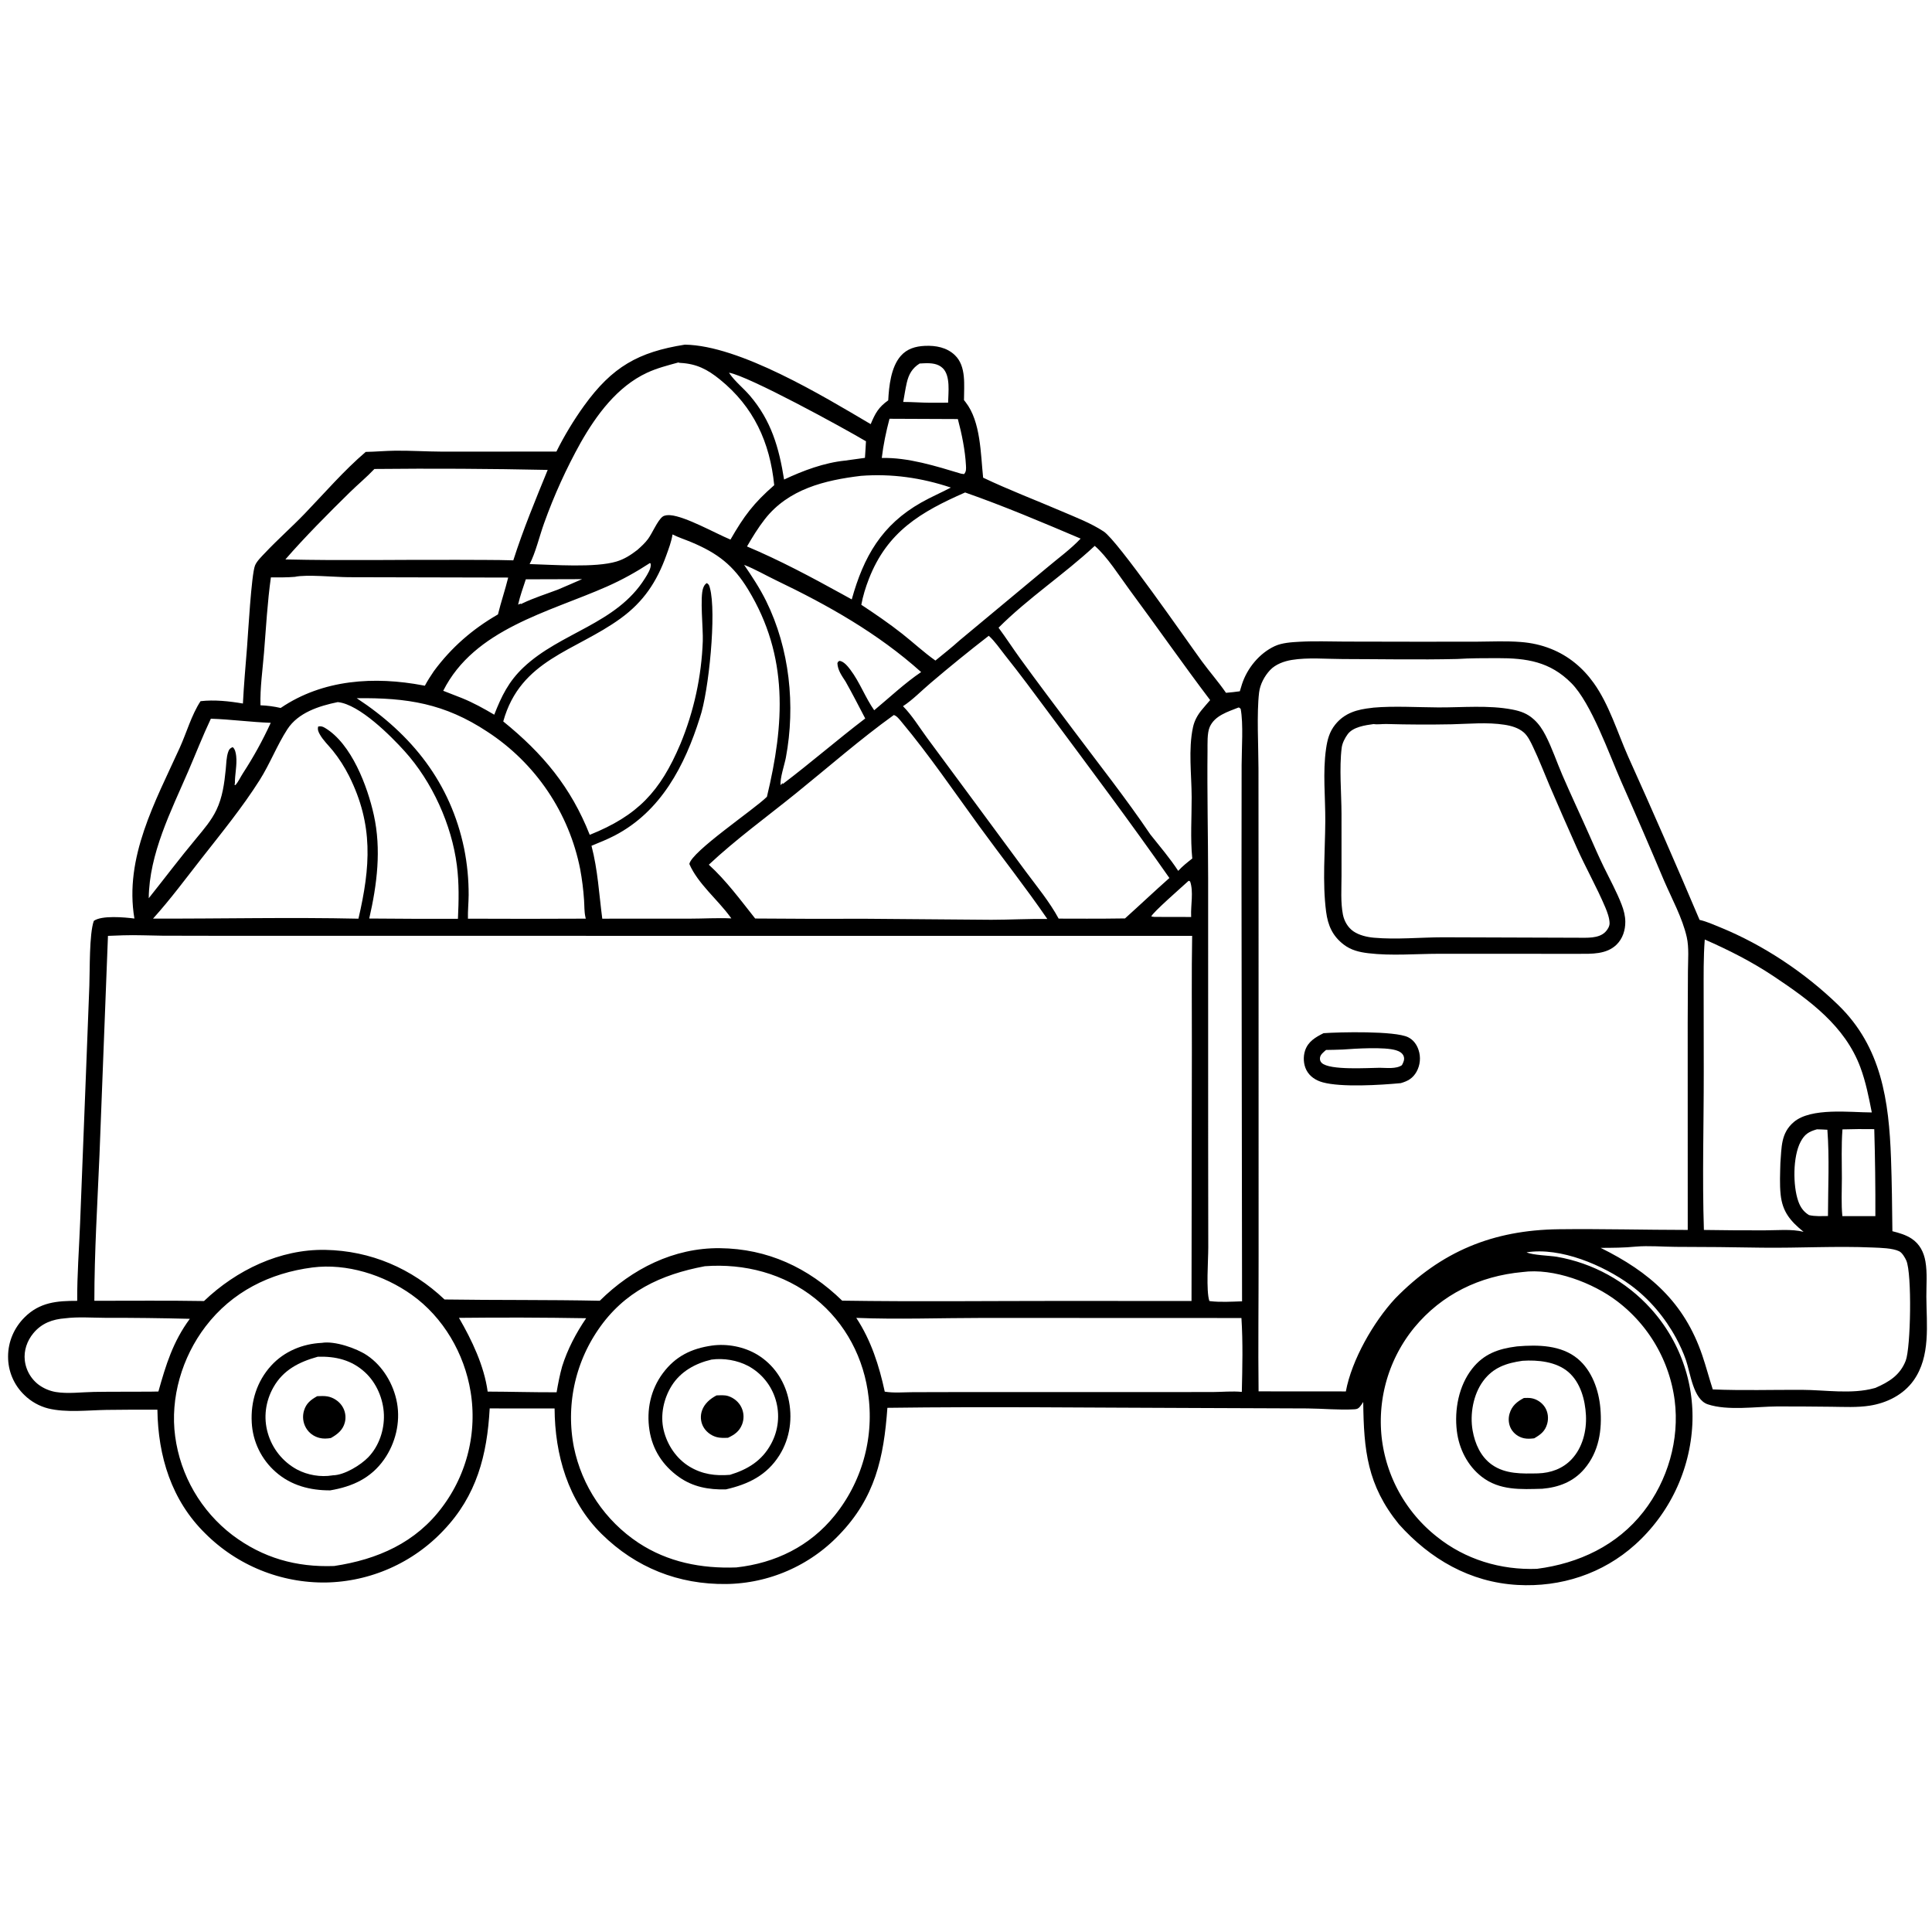 <?xml version="1.0" encoding="utf-8" ?>
<svg xmlns="http://www.w3.org/2000/svg" xmlns:xlink="http://www.w3.org/1999/xlink" width="1024" height="1024">
	<path d="M362.978 182.672C392.036 183.074 436.09 209.812 461.487 224.804C463.889 219.053 465.625 215.839 470.777 212.192C471.182 204.621 472.209 194.651 477.379 188.69C480.722 184.835 485.267 183.536 490.213 183.315C495.964 183.059 501.785 184.107 506.093 188.23C512.288 194.159 510.914 204.279 510.932 212.069C511.044 212.206 511.158 212.342 511.267 212.481L511.808 213.18C519.878 223.53 519.744 240.624 521.08 253.178C534.679 259.659 549.053 265.116 562.928 271.077C570.381 274.279 578.171 277.236 584.982 281.704C592.436 286.594 628.604 338.978 636.984 350.448C641.131 356.125 645.826 361.416 649.799 367.207C652.257 367.036 654.689 366.711 657.131 366.392Q657.666 364.464 658.297 362.565C661.075 354.124 667.486 346.27 675.617 342.475C679.454 340.683 684.526 340.381 688.7 340.149C696.685 339.707 704.801 340.02 712.797 340.054L752.411 340.128L783.14 340.095C790.752 340.034 798.463 339.679 806.054 340.272C811.628 340.708 816.832 341.827 822.035 343.902C831.343 347.614 838.879 353.869 844.696 361.992C852.809 373.32 857.221 388.015 862.829 400.726Q882.318 443.923 900.81 487.557C904.569 488.415 908.288 490.1 911.857 491.559C934.673 500.885 956.717 515.586 974.382 532.754C997.258 554.986 1001.17 583.5 1002.27 613.874C1002.74 626.781 1002.86 639.658 1003.01 652.57C1006.54 653.45 1010.2 654.504 1013.25 656.54C1017.5 659.376 1019.65 663.644 1020.52 668.587C1021.57 674.64 1020.98 681.125 1021.01 687.26C1021.09 702.077 1023.36 718.847 1014.24 731.673C1008.86 739.235 1000.11 743.594 991.089 745.018C984.322 746.086 977.411 745.672 970.587 745.607Q956.232 745.432 941.875 745.445C930.812 745.51 915.674 747.835 905.151 744.319C897.414 741.733 895.945 727.685 893.587 720.876C892.202 716.876 890.383 712.921 888.369 709.201C882.469 698.301 874.1 688.331 864.067 681.015C849.802 670.613 827.168 660.908 809.098 663.764C812.417 665.284 821.21 665.473 825.097 666.107Q826.882 666.416 828.653 666.799Q830.424 667.181 832.178 667.637Q833.931 668.093 835.664 668.622Q837.397 669.15 839.106 669.75Q840.816 670.35 842.499 671.021Q844.182 671.692 845.836 672.432Q847.49 673.172 849.112 673.979Q850.733 674.788 852.32 675.662Q853.906 676.537 855.455 677.477Q857.004 678.417 858.513 679.42Q860.021 680.424 861.487 681.489Q862.953 682.554 864.372 683.679Q865.793 684.805 867.165 685.988Q868.537 687.171 869.858 688.411Q871.18 689.65 872.449 690.943Q873.718 692.236 874.932 693.581Q875.634 694.355 876.316 695.146Q876.999 695.937 877.662 696.744Q878.325 697.551 878.969 698.375Q879.612 699.198 880.234 700.037Q880.857 700.875 881.459 701.729Q882.061 702.583 882.642 703.451Q883.224 704.32 883.783 705.202Q884.343 706.084 884.881 706.98Q885.418 707.875 885.934 708.784Q886.45 709.692 886.943 710.613Q887.437 711.534 887.908 712.467Q888.378 713.399 888.826 714.343Q889.274 715.287 889.699 716.242Q890.123 717.196 890.524 718.161Q890.926 719.126 891.303 720.1Q891.68 721.074 892.034 722.057Q892.387 723.04 892.716 724.032Q893.046 725.023 893.351 726.023Q893.656 727.022 893.936 728.028Q894.216 729.035 894.472 730.048Q894.728 731.06 894.959 732.079Q895.189 733.098 895.395 734.123Q895.601 735.147 895.782 736.176Q895.963 737.205 896.118 738.238Q896.274 739.271 896.404 740.308Q896.534 741.344 896.639 742.384Q896.744 743.423 896.823 744.465Q896.902 745.506 896.956 746.55Q897.01 747.593 897.038 748.638Q897.067 749.682 897.069 750.727Q897.072 751.771 897.049 752.816Q897.026 753.86 896.978 754.904Q896.922 756.035 896.837 757.164Q896.753 758.294 896.641 759.421Q896.529 760.548 896.389 761.672Q896.249 762.796 896.081 763.916Q895.914 765.036 895.719 766.151Q895.524 767.267 895.302 768.378Q895.079 769.488 894.829 770.593Q894.58 771.697 894.303 772.796Q894.026 773.894 893.723 774.985Q893.419 776.076 893.088 777.159Q892.758 778.242 892.401 779.317Q892.044 780.392 891.66 781.458Q891.277 782.523 890.867 783.579Q890.458 784.635 890.023 785.681Q889.587 786.726 889.126 787.761Q888.665 788.795 888.179 789.818Q887.693 790.841 887.181 791.851Q886.67 792.862 886.134 793.859Q885.598 794.857 885.037 795.841Q884.477 796.825 883.892 797.796Q883.308 798.766 882.7 799.721Q882.092 800.676 881.46 801.617Q880.829 802.557 880.174 803.481Q879.52 804.405 878.843 805.313Q878.166 806.221 877.466 807.112Q876.767 808.003 876.046 808.877Q875.326 809.75 874.583 810.605Q873.841 811.461 873.078 812.298Q872.315 813.135 871.532 813.953Q870.749 814.771 869.945 815.569Q869.142 816.367 868.319 817.146Q867.497 817.924 866.655 818.682C849.478 834.137 827.258 841.338 804.32 840.053C779.129 838.643 757.973 826.335 741.424 807.845C724.631 787.163 722.836 768.624 722.539 743.089C721.975 743.933 721.417 744.84 720.756 745.609C719.832 746.681 719.145 746.88 717.742 746.963C709.707 747.434 701.07 746.556 692.965 746.5L632.673 746.263C578.585 746.13 524.414 745.449 470.334 746.174C468.43 772.681 463.826 793.841 444.642 813.624Q443.92 814.377 443.179 815.111Q442.438 815.846 441.679 816.562Q440.921 817.278 440.144 817.975Q439.368 818.672 438.575 819.35Q437.782 820.028 436.972 820.686Q436.162 821.344 435.337 821.981Q434.511 822.619 433.67 823.236Q432.828 823.853 431.972 824.449Q431.116 825.045 430.245 825.619Q429.374 826.194 428.49 826.747Q427.605 827.3 426.707 827.831Q425.809 828.362 424.898 828.87Q423.987 829.379 423.064 829.865Q422.14 830.35 421.205 830.813Q420.27 831.276 419.324 831.716Q418.378 832.155 417.421 832.571Q416.465 832.987 415.498 833.379Q414.531 833.772 413.555 834.14Q412.579 834.508 411.594 834.852Q410.609 835.196 409.616 835.515Q408.623 835.835 407.622 836.13Q406.621 836.424 405.613 836.694Q404.606 836.964 403.591 837.209Q402.577 837.454 401.557 837.674Q400.538 837.894 399.513 838.088Q398.488 838.283 397.458 838.452Q396.429 838.621 395.395 838.764Q394.362 838.908 393.325 839.026Q392.289 839.144 391.25 839.236Q390.21 839.328 389.169 839.395Q388.128 839.462 387.086 839.502Q386.043 839.543 385 839.558C359.624 839.887 337.031 830.914 318.921 813.081C301.023 795.455 294.085 771.056 293.944 746.505L259.545 746.494C258.187 771.273 252.64 792.727 235.066 811.142Q234.316 811.938 233.546 812.715Q232.777 813.492 231.988 814.249Q231.2 815.007 230.392 815.745Q229.585 816.483 228.76 817.2Q227.934 817.917 227.091 818.614Q226.248 819.311 225.388 819.986Q224.528 820.662 223.652 821.316Q222.775 821.97 221.883 822.602Q220.99 823.234 220.082 823.843Q219.175 824.453 218.252 825.04Q217.329 825.627 216.392 826.19Q215.455 826.754 214.504 827.294Q213.553 827.834 212.589 828.351Q211.625 828.867 210.648 829.359Q209.672 829.852 208.683 830.319Q207.695 830.787 206.695 831.23Q205.695 831.673 204.685 832.092Q203.674 832.51 202.654 832.902Q201.633 833.295 200.603 833.663Q199.573 834.03 198.534 834.372Q197.495 834.713 196.448 835.029Q195.401 835.345 194.347 835.634Q193.292 835.924 192.231 836.187Q191.169 836.45 190.102 836.687Q189.034 836.924 187.961 837.134Q186.888 837.344 185.809 837.528Q184.731 837.711 183.649 837.868Q182.567 838.024 181.481 838.154Q180.395 838.283 179.306 838.386Q178.217 838.488 177.126 838.564Q176.035 838.639 174.943 838.688Q173.85 838.736 172.757 838.757Q171.65 838.772 170.543 838.759Q169.436 838.746 168.329 838.706Q167.223 838.665 166.118 838.597Q165.012 838.529 163.909 838.434Q162.806 838.338 161.706 838.215Q160.606 838.092 159.509 837.942Q158.412 837.792 157.319 837.614Q156.226 837.436 155.138 837.231Q154.05 837.026 152.967 836.794Q151.884 836.562 150.808 836.304Q149.731 836.045 148.662 835.759Q147.592 835.473 146.53 835.161Q145.467 834.849 144.413 834.51Q143.359 834.172 142.314 833.807Q141.268 833.442 140.232 833.051Q139.196 832.661 138.17 832.244Q137.144 831.828 136.129 831.386Q135.114 830.944 134.11 830.477Q133.106 830.01 132.114 829.518Q131.122 829.026 130.143 828.509Q129.164 827.993 128.198 827.452Q127.231 826.911 126.279 826.346Q125.327 825.782 124.389 825.193Q123.451 824.605 122.528 823.994Q121.605 823.382 120.697 822.748Q119.79 822.114 118.898 821.457Q118.007 820.8 117.132 820.121Q116.257 819.443 115.4 818.742Q114.542 818.042 113.702 817.32Q112.862 816.599 112.041 815.857Q111.219 815.114 110.416 814.352Q109.614 813.589 108.83 812.807C90.873 795.214 83.763 771.86 83.427 747.165Q69.933 747.1 56.44 747.278C46.69 747.441 35.042 748.839 25.54 746.504Q24.656 746.278 23.789 745.995Q22.922 745.712 22.075 745.372Q21.228 745.033 20.405 744.639Q19.582 744.246 18.786 743.799Q17.991 743.352 17.226 742.854Q16.461 742.356 15.731 741.81Q15.001 741.263 14.307 740.67Q13.614 740.076 12.961 739.439Q12.444 738.946 11.952 738.427Q11.46 737.909 10.995 737.365Q10.53 736.822 10.094 736.256Q9.658 735.69 9.251 735.102Q8.844 734.514 8.468 733.906Q8.092 733.299 7.747 732.672Q7.402 732.046 7.09 731.403Q6.778 730.76 6.499 730.102Q6.22 729.444 5.975 728.772Q5.73 728.101 5.519 727.418Q5.309 726.734 5.134 726.041Q4.959 725.348 4.819 724.647Q4.68 723.946 4.576 723.239Q4.473 722.532 4.405 721.82Q4.338 721.108 4.307 720.394Q4.276 719.68 4.282 718.965C4.283 711.113 7.471 703.765 13.009 698.23C21.059 690.187 30.216 689.454 40.926 689.473C40.835 675.784 41.917 661.953 42.456 648.263L45.51 570.365L47.352 522.591C47.676 514.068 47.246 495.23 49.708 488.104C53.813 485.046 66.131 486.182 71.24 486.843C65.781 454.485 82.349 424.792 95.26 396.349C98.927 388.271 101.433 379.087 106.287 371.643C113.564 370.78 121.533 371.643 128.748 372.888C129.249 362.956 130.148 353.007 130.93 343.093C131.517 335.653 133.224 304.684 135.153 299.754C136.059 297.441 138.797 294.825 140.5 293.019C147.235 285.875 154.665 279.346 161.488 272.259C172.03 261.308 182.28 249.388 193.844 239.517C199.084 239.445 204.297 238.924 209.542 238.875C217.764 238.797 226.008 239.331 234.236 239.373L294.906 239.346C299.016 231.054 304.179 222.521 309.599 215.02C324.474 194.433 338.305 186.572 362.978 182.672ZM65.193 495.733L57.224 496.032L52.731 612.096C51.647 637.814 50.022 663.705 50.011 689.445C69.375 689.47 88.774 689.242 108.134 689.578C125.27 673.187 148.443 662.008 172.413 662.461C196.433 662.915 218.201 672.239 235.618 688.752C263.039 689.172 290.483 688.846 317.892 689.428C334.993 672.517 357.095 661.316 381.489 661.562C406.796 661.817 428.385 671.86 446.373 689.376C484.977 689.959 523.64 689.522 562.25 689.517L631.53 689.557L631.715 556.155C631.743 536.128 631.517 516.057 631.863 496.036L256.092 496.008L123.359 496.01L86.186 495.938C79.207 495.875 72.164 495.501 65.193 495.733ZM772.319 349.277C752.121 349.756 731.837 349.336 711.63 349.304C702.93 349.29 693.192 348.385 684.66 349.779C680.585 350.445 676.038 352.088 673.161 355.168C670.197 358.342 667.87 362.692 667.347 367.043C666.02 378.095 667.004 395.675 667.018 407.239L667.062 488.354L667.083 665.643C667.108 689.572 666.796 713.527 667.073 737.452L713.33 737.486C716.408 720.813 727.992 700.598 739.476 688.232C763.878 663.226 791.352 651.936 826.245 651.523C848.975 651.253 871.791 651.876 894.537 651.892L894.513 542.012L894.644 514.64C894.675 508.932 895.279 502.226 894.006 496.649C891.683 486.47 886.111 476.321 881.964 466.72Q870.859 440.356 859.263 414.204C852.866 399.692 843.431 372.711 832.842 362.055C821.499 350.64 809.136 348.795 793.606 348.831C786.546 348.848 779.362 348.826 772.319 349.277ZM373.576 671.127C350.217 675.513 330.779 684.564 316.995 704.836Q316.42 705.677 315.866 706.532Q315.312 707.386 314.779 708.255Q314.246 709.123 313.735 710.004Q313.224 710.885 312.735 711.779Q312.246 712.672 311.779 713.578Q311.312 714.483 310.868 715.4Q310.424 716.317 310.002 717.244Q309.581 718.172 309.183 719.109Q308.784 720.047 308.409 720.994Q308.035 721.941 307.683 722.897Q307.332 723.854 307.005 724.818Q306.677 725.783 306.374 726.755Q306.07 727.728 305.791 728.707Q305.512 729.687 305.257 730.673Q305.002 731.659 304.771 732.652Q304.541 733.644 304.335 734.642Q304.129 735.639 303.948 736.642Q303.768 737.644 303.611 738.651Q303.455 739.658 303.324 740.668Q303.193 741.678 303.087 742.691Q302.981 743.704 302.901 744.72Q302.82 745.735 302.764 746.752Q302.708 747.769 302.678 748.788Q302.648 749.806 302.642 750.825Q302.637 751.843 302.657 752.862Q302.677 753.88 302.723 754.898Q302.768 755.916 302.839 756.932Q302.909 757.948 303.005 758.962Q303.101 759.976 303.221 760.988Q303.342 761.999 303.488 763.008Q303.634 764.016 303.805 765.02Q303.975 766.024 304.171 767.024Q304.564 768.943 305.051 770.84Q305.537 772.737 306.116 774.608Q306.694 776.479 307.363 778.32Q308.033 780.161 308.791 781.966Q309.549 783.772 310.395 785.539Q311.241 787.305 312.172 789.028Q313.103 790.752 314.117 792.427Q315.131 794.103 316.226 795.727Q317.32 797.351 318.493 798.92Q319.666 800.488 320.914 801.998Q322.162 803.507 323.482 804.954Q324.802 806.401 326.192 807.781Q327.581 809.162 329.036 810.473Q330.491 811.784 332.008 813.022Q333.526 814.26 335.102 815.423Q336.678 816.586 338.309 817.67C353.956 827.998 371.737 831.445 390.254 830.772C410.917 828.492 429.317 819.547 442.469 803.158Q443.122 802.346 443.755 801.517Q444.388 800.689 445 799.845Q445.612 799.002 446.203 798.143Q446.794 797.284 447.364 796.411Q447.933 795.538 448.481 794.651Q449.028 793.764 449.554 792.864Q450.079 791.963 450.582 791.05Q451.085 790.137 451.565 789.211Q452.045 788.286 452.501 787.349Q452.958 786.412 453.391 785.464Q453.825 784.516 454.234 783.557Q454.644 782.599 455.03 781.63Q455.415 780.662 455.777 779.684Q456.138 778.706 456.475 777.72Q456.813 776.734 457.125 775.739Q457.437 774.745 457.725 773.743Q458.013 772.741 458.275 771.732Q458.538 770.723 458.775 769.708Q459.013 768.693 459.225 767.672Q459.437 766.652 459.624 765.626Q459.811 764.601 459.972 763.571Q460.133 762.541 460.268 761.507Q460.404 760.474 460.514 759.437Q460.623 758.401 460.707 757.361Q460.791 756.322 460.849 755.282Q460.908 754.241 460.94 753.199Q460.972 752.157 460.978 751.115Q460.985 750.072 460.965 749.03Q460.945 747.988 460.9 746.946Q460.854 745.905 460.783 744.865Q460.711 743.825 460.614 742.787Q460.517 741.749 460.394 740.714C458.117 720.169 448.23 701.195 432.05 688.249C415.484 674.991 394.576 669.548 373.576 671.127ZM165.587 671.793C142.944 674.731 122.96 684.695 108.925 703.086C96.484 719.387 90.081 740.927 92.845 761.334Q93.103 763.254 93.454 765.158Q93.805 767.063 94.249 768.948Q94.693 770.833 95.229 772.695Q95.765 774.556 96.391 776.389Q97.018 778.221 97.733 780.021Q98.449 781.821 99.251 783.584Q100.054 785.346 100.942 787.067Q101.831 788.788 102.802 790.464Q103.773 792.14 104.826 793.766Q105.878 795.392 107.009 796.964Q108.14 798.537 109.346 800.052Q110.552 801.567 111.831 803.021Q113.111 804.475 114.46 805.865Q115.808 807.255 117.224 808.577Q118.639 809.899 120.118 811.151Q121.596 812.402 123.134 813.579C139.311 825.767 156.99 830.741 177.085 830.014C200.039 826.588 220.514 817.652 234.61 798.481Q235.21 797.675 235.789 796.854Q236.368 796.034 236.927 795.199Q237.485 794.364 238.023 793.515Q238.56 792.667 239.076 791.805Q239.593 790.943 240.087 790.069Q240.581 789.194 241.054 788.308Q241.526 787.421 241.976 786.523Q242.426 785.625 242.853 784.716Q243.281 783.807 243.685 782.887Q244.089 781.968 244.471 781.038Q244.852 780.109 245.21 779.171Q245.568 778.232 245.902 777.285Q246.237 776.338 246.547 775.382Q246.858 774.427 247.144 773.464Q247.431 772.501 247.693 771.532Q247.955 770.562 248.193 769.586Q248.431 768.61 248.645 767.629Q248.858 766.647 249.047 765.66Q249.236 764.674 249.4 763.683Q249.564 762.692 249.703 761.697Q249.842 760.702 249.957 759.704Q250.071 758.706 250.16 757.706Q250.249 756.705 250.314 755.703Q250.378 754.7 250.417 753.696Q250.456 752.693 250.47 751.688Q250.484 750.684 250.473 749.679Q250.461 748.675 250.425 747.671Q250.389 746.667 250.327 745.665Q250.266 744.662 250.179 743.661Q250.093 742.66 249.981 741.662Q249.869 740.664 249.733 739.669Q249.596 738.673 249.435 737.682C246.163 717.47 234.97 698.162 218.19 686.236C203.39 675.718 183.804 669.465 165.587 671.793ZM806.956 674.21C784.225 676.311 764.24 685.939 749.581 703.663Q748.967 704.414 748.371 705.181Q747.775 705.947 747.199 706.728Q746.622 707.509 746.065 708.303Q745.508 709.098 744.971 709.906Q744.433 710.715 743.916 711.536Q743.399 712.357 742.903 713.191Q742.406 714.025 741.93 714.871Q741.454 715.717 740.999 716.574Q740.545 717.432 740.111 718.3Q739.678 719.169 739.266 720.047Q738.854 720.926 738.464 721.815Q738.074 722.704 737.706 723.602Q737.338 724.5 736.992 725.407Q736.647 726.314 736.324 727.229Q736 728.144 735.7 729.067Q735.4 729.99 735.122 730.92Q734.845 731.85 734.59 732.787Q734.336 733.724 734.105 734.666Q733.874 735.609 733.666 736.557Q733.458 737.505 733.274 738.458Q733.089 739.411 732.929 740.368Q732.768 741.325 732.631 742.286Q732.494 743.247 732.381 744.211Q732.268 745.175 732.178 746.141Q732.089 747.108 732.024 748.076Q731.958 749.044 731.917 750.014Q731.876 750.984 731.858 751.954Q731.841 752.925 731.847 753.895Q731.854 754.866 731.884 755.836Q731.915 756.806 731.969 757.775Q732.024 758.744 732.102 759.711Q732.181 760.679 732.283 761.644Q732.389 762.606 732.518 763.566Q732.648 764.526 732.801 765.482Q732.954 766.438 733.131 767.39Q733.308 768.342 733.508 769.289Q733.709 770.237 733.932 771.179Q734.156 772.121 734.403 773.057Q734.65 773.993 734.92 774.923Q735.19 775.853 735.484 776.776Q735.777 777.699 736.092 778.614Q736.408 779.53 736.747 780.437Q737.085 781.344 737.446 782.243Q737.807 783.141 738.19 784.031Q738.572 784.92 738.977 785.8Q739.382 786.679 739.809 787.549Q740.235 788.418 740.683 789.277Q741.131 790.135 741.6 790.982Q742.069 791.829 742.558 792.665Q743.048 793.5 743.559 794.323Q744.069 795.146 744.599 795.956Q745.13 796.766 745.681 797.562Q746.231 798.359 746.801 799.142Q747.371 799.925 747.96 800.693Q748.549 801.461 749.157 802.215Q749.766 802.969 750.392 803.707Q751.019 804.445 751.663 805.168Q752.308 805.89 752.97 806.597Q753.633 807.303 754.312 807.993Q754.992 808.682 755.688 809.355Q756.385 810.028 757.098 810.683Q757.811 811.338 758.539 811.976Q759.268 812.613 760.013 813.232Q760.757 813.851 761.517 814.452C776.581 826.548 795.396 832.248 814.625 831.514C836.79 828.656 857.172 819.099 871.087 801.236C883.942 784.736 890.288 763.038 887.614 742.224Q887.488 741.26 887.338 740.298Q887.188 739.337 887.015 738.38Q886.841 737.423 886.644 736.471Q886.447 735.518 886.227 734.571Q886.006 733.624 885.762 732.682Q885.518 731.741 885.251 730.805Q884.984 729.87 884.694 728.942Q884.404 728.013 884.091 727.092Q883.779 726.171 883.443 725.258Q883.108 724.345 882.75 723.441Q882.392 722.537 882.012 721.641Q881.632 720.746 881.229 719.86Q880.827 718.975 880.403 718.099Q879.98 717.224 879.534 716.359Q879.089 715.495 878.622 714.641Q878.156 713.788 877.668 712.946Q877.181 712.104 876.673 711.275Q876.165 710.445 875.636 709.629Q875.108 708.812 874.56 708.009Q874.011 707.206 873.443 706.416Q872.875 705.627 872.288 704.851Q871.7 704.076 871.094 703.316Q870.488 702.555 869.863 701.81Q869.238 701.064 868.595 700.335Q867.952 699.605 867.291 698.891Q866.63 698.178 865.951 697.481Q865.273 696.784 864.578 696.104Q863.882 695.424 863.17 694.761Q862.458 694.098 861.73 693.453Q861.002 692.808 860.259 692.182Q859.515 691.555 858.756 690.947Q857.997 690.338 857.223 689.749C844.331 679.873 823.407 671.971 806.956 674.21ZM356.453 283.265C355.866 287.072 354.451 290.75 353.15 294.364C348.096 308.405 341.095 318.944 328.935 327.778C304.878 345.256 275.874 349.502 266.733 382.374C287.658 399.328 302.609 417.177 312.578 442.48C337.956 432.294 349.922 419.576 360.595 394.391Q361.94 391.146 363.139 387.845Q364.338 384.544 365.388 381.192Q366.438 377.841 367.338 374.446Q368.238 371.051 368.986 367.619Q369.733 364.187 370.327 360.726Q370.921 357.264 371.359 353.779Q371.798 350.295 372.081 346.794Q372.364 343.293 372.49 339.783C372.751 333.54 370.866 316.311 372.726 311.59C373.163 310.48 373.582 309.718 374.601 309.044C375.789 309.705 375.913 310.377 376.264 311.631C379.846 324.43 375.701 366.644 370.943 380.392C362.97 405.788 350.369 430.038 325.823 442.843C321.849 444.916 317.649 446.577 313.503 448.273C316.88 461.213 317.492 473.788 319.216 486.92L365.511 486.905C372.822 486.899 380.327 486.433 387.618 486.765L387.141 486.1C380.454 476.867 369.948 468.45 365.37 457.944C366.522 451.298 399.686 429.068 406.487 422.309C415.722 383.851 418.139 348.014 396.516 312.452C388.675 299.557 380.305 293.208 366.573 287.419C363.257 286.021 359.647 284.873 356.453 283.265ZM178.95 372.143C169.129 374.17 158.032 377.68 152.31 386.518C146.779 395.063 143.086 404.828 137.596 413.499C128.432 427.969 117.536 441.313 106.985 454.768C98.487 465.606 90.358 476.647 81.115 486.876C117.362 486.983 153.762 486.112 189.986 486.922C196.365 459.396 197.993 437.241 184.995 411.241C182.57 406.487 179.801 402.093 176.451 397.932C174.17 395.1 171.251 392.38 169.482 389.194C168.684 387.757 168.243 386.663 168.632 385.082C170.009 384.768 170.959 385.033 172.179 385.755C186.335 394.14 194.789 416.845 198.134 431.961C202.187 450.275 199.848 468.793 195.699 486.833Q219.207 487.055 242.715 486.985C243.17 477.455 243.366 468.211 242.158 458.706C239.414 437.11 229.06 414.318 214.46 398.155C206.965 389.856 190.567 373.447 179.25 372.154C179.151 372.143 179.05 372.147 178.95 372.143ZM473.74 378.978C455.89 391.824 439.012 406.637 421.887 420.472C406.547 432.865 390.072 444.83 375.684 458.311C384.92 466.716 392.51 477.079 400.259 486.831Q429.504 487.082 458.75 486.964L525.414 487.502C535.289 487.491 545.25 486.925 555.105 487.079C543.661 470.387 531.062 454.441 519.15 438.081C505.859 419.827 492.336 399.968 477.93 382.739C476.851 381.448 475.358 379.423 473.74 378.978ZM524.061 336.979Q508.385 349.105 493.299 361.958C488.507 365.994 483.819 370.9 478.605 374.297C483.42 379.146 487.318 385.588 491.393 391.118L515.381 423.572L543.571 461.781C549.566 469.86 556.312 478.011 561.111 486.886L576.125 486.92C582.839 486.88 589.567 486.933 596.278 486.783C604.166 479.695 611.87 472.394 619.803 465.359C599.02 435.635 577.144 406.503 555.531 377.374C548.028 367.261 540.558 357.149 532.697 347.309C529.984 343.912 527.286 339.834 524.061 336.979ZM866.967 660.733C860.85 661.349 854.519 661.374 848.371 661.396C874.305 674.186 892.687 690.203 902.254 718.395C904.275 724.351 905.868 730.441 907.805 736.42C923.532 737.075 939.303 736.579 955.034 736.642C967.384 736.691 981.461 739.085 993.443 735.756C993.635 735.703 993.828 735.653 994.02 735.602C1001.2 732.475 1007.08 728.89 1010.07 721.188C1012.73 714.325 1013.45 675.071 1010.38 668.105C1009.68 666.526 1008.19 663.965 1006.6 663.193C1003.08 661.49 996.651 661.386 992.794 661.215C973.195 660.349 953.499 661.544 933.896 661.295Q911.002 660.887 888.104 660.857C881.143 660.806 873.881 660.155 866.967 660.733ZM580.231 289.326C563.935 304.504 545.071 316.866 529.248 332.699C533.187 338.034 536.792 343.603 540.682 348.975C549.907 361.717 559.436 374.297 568.864 386.891C582.568 405.196 596.912 423.33 609.712 442.288C614.707 448.561 620.083 454.872 624.474 461.581C626.728 459.098 629.306 457.1 631.926 455.025C630.859 444.421 631.639 433.193 631.604 422.509C631.566 410.546 629.769 397.183 632.312 385.442C633.061 381.984 634.703 379.025 636.932 376.302C638.386 374.526 639.91 372.81 641.403 371.067C626.892 351.907 613.116 332.099 598.799 312.775C593.602 305.761 586.696 294.79 580.231 289.326ZM359.53 192.12C353.949 193.653 348.245 195.101 342.979 197.545C327.17 204.88 316.12 219.914 307.752 234.642Q302.048 244.878 297.204 255.547Q292.36 266.217 288.409 277.248C286.091 283.584 283.777 293.299 280.712 298.97C293.204 299.325 315.485 301.026 326.779 297.612C330.989 296.339 334.357 294.138 337.821 291.468C339.86 289.65 341.833 287.879 343.467 285.674C345.699 282.663 348.49 275.911 351.151 273.868C352.212 273.054 353.971 272.956 355.258 273.06C363.346 273.715 378.935 282.553 387.161 285.991C394.41 273.404 399.37 266.75 410.35 257.154C408.063 234.425 399.481 215.627 381.534 201.112C374.944 195.782 369.245 192.824 360.68 192.348C359.975 192.309 360.264 192.347 359.53 192.12ZM903.562 497.963C902.822 507.436 902.983 517.054 902.971 526.556L903.024 568.063C903.056 595.936 902.188 624.054 903.1 651.896Q919.185 652.157 935.273 652.11C941.759 652.115 949.621 651.308 955.934 652.888C948.991 647.263 944.729 642.346 943.769 633.097C943.198 627.6 943.51 621.911 943.642 616.387C944.327 608.215 943.802 600.609 950.75 594.708C959.93 586.911 980.552 589.598 992.093 589.62C990.49 581.531 988.929 573.473 986.04 565.718C977.827 543.675 959.004 530.097 940.205 517.532C928.546 509.74 916.386 503.597 903.562 497.963ZM453.844 698.504C461.656 710.339 465.982 723.864 468.936 737.606C473.671 738.398 478.935 737.904 483.746 737.884L510.556 737.82L613.076 737.822L642.755 737.806C647.846 737.786 653.128 737.237 658.19 737.735C658.488 724.755 658.812 711.538 657.985 698.577L520.995 698.526C499.171 698.528 475.468 699.397 453.844 698.504ZM156.268 305.739C152.045 306.095 147.81 306.033 143.575 306.031C141.724 319.216 141.006 332.703 139.924 345.979C139.18 355.118 137.794 364.67 138.054 373.818Q143.475 374.019 148.76 375.241C171.172 360.023 198.518 358.376 224.399 363.3L225.18 363.45C226.613 360.764 228.22 358.28 229.927 355.763C239.182 343.205 250.423 333.432 263.931 325.646C265.536 319.089 267.734 312.675 269.349 306.123L184.649 305.926C177.742 305.899 162.24 304.381 156.268 305.739ZM189.07 370.063C218.328 389.303 238.746 414.852 245.985 449.683Q247.212 455.79 247.816 461.989Q248.419 468.188 248.393 474.417C248.36 478.581 247.909 482.762 248.02 486.921Q279.25 487.076 310.48 486.904C310.41 486.606 310.335 486.309 310.269 486.011C309.63 483.148 309.772 479.968 309.558 477.033Q309.016 468.798 307.51 460.684Q307.237 459.3 306.93 457.924Q306.622 456.547 306.281 455.179Q305.939 453.81 305.564 452.45Q305.188 451.091 304.779 449.741Q304.369 448.391 303.926 447.052Q303.483 445.713 303.007 444.386Q302.531 443.058 302.022 441.742Q301.513 440.427 300.971 439.125Q300.429 437.823 299.855 436.534Q299.281 435.246 298.675 433.972Q298.069 432.699 297.431 431.441Q296.793 430.182 296.125 428.941Q295.456 427.699 294.756 426.474Q294.057 425.249 293.327 424.042Q292.597 422.835 291.837 421.647Q291.077 420.459 290.288 419.29Q289.499 418.121 288.681 416.972Q287.863 415.823 287.016 414.694Q286.17 413.566 285.295 412.459Q284.421 411.353 283.519 410.268Q282.618 409.183 281.689 408.122Q280.761 407.06 279.806 406.022Q278.851 404.983 277.871 403.969Q276.891 402.955 275.886 401.966Q274.88 400.976 273.851 400.012Q272.821 399.048 271.768 398.11Q270.715 397.172 269.638 396.26Q268.562 395.349 267.463 394.465Q266.364 393.58 265.244 392.724Q264.123 391.867 262.982 391.038Q261.84 390.21 260.678 389.41Q259.516 388.611 258.335 387.84C235.556 372.797 215.818 369.771 189.07 370.063ZM511.529 261.02C488.044 271.337 470.274 281.73 460.497 306.902C458.793 311.29 457.355 315.913 456.514 320.549C463.915 325.444 471.23 330.423 478.201 335.924C484.084 340.566 489.679 345.786 495.792 350.11C500.074 346.592 504.513 343.125 508.616 339.403L554.649 301.104C560.624 296.04 567.425 291.154 572.753 285.469C552.532 276.881 532.274 268.281 511.529 261.02ZM656.428 374.999C650.793 377.251 643.825 379.263 641.172 385.329C639.761 388.555 640.045 394.198 640.009 397.698C639.771 420.264 640.296 442.808 640.339 465.366L640.349 604.992L640.406 661.258C640.414 667.823 639.19 684.188 640.973 689.51L641.302 689.623C646.82 690.288 652.755 689.907 658.315 689.727L658.026 467.64L658.083 405.449C658.092 396.984 659.081 383.62 657.578 375.709C656.721 374.994 657.145 375.146 656.428 374.999ZM198.446 248.566C194.366 252.895 189.683 256.758 185.421 260.933C174.586 271.547 161.129 285.076 151.261 296.505C181.962 297.237 212.762 296.586 243.477 296.726C252.995 296.806 262.551 296.701 272.063 296.993C277.285 280.647 283.803 264.927 290.291 249.067Q244.372 248.093 198.446 248.566ZM394.4 299.393C398.628 305.572 402.768 311.855 406.084 318.582C418.527 343.828 421.687 373.962 416.528 401.545C415.845 405.196 413.244 412.747 413.766 416.181L414.724 414.971L414.789 415.614C429.678 404.354 443.753 392.108 458.587 380.803C455.166 374.275 451.811 367.678 448.184 361.262C446.184 358.173 444.039 355.305 443.833 351.506C444.131 350.952 444.178 350.515 444.782 350.279L444.341 351.101L444.933 350.253C447.269 350.563 449.308 353.124 450.661 354.905C455.666 361.495 458.602 369.694 463.345 376.454C471.449 369.728 479.508 362.103 488.219 356.208C465.283 335.643 438.897 320.795 411.246 307.533C405.775 304.908 400.02 301.542 394.4 299.393ZM456.304 252.21C437.092 254.523 417.854 259.21 405.36 275.2C401.827 279.723 398.803 284.679 395.925 289.638C413.177 296.891 430.004 305.878 446.396 314.913C448.077 315.844 449.75 316.797 451.444 317.704C457.762 295.003 467.329 278.181 488.359 266.301C493.465 263.417 498.809 261.135 503.979 258.419C488.459 253.239 472.673 250.96 456.304 252.21ZM34.55 698.722C27.859 699.222 22.077 701.311 17.667 706.651C14.349 710.668 12.54 715.851 13.148 721.07Q13.204 721.545 13.283 722.017Q13.362 722.489 13.465 722.956Q13.568 723.424 13.694 723.885Q13.821 724.347 13.971 724.801Q14.12 725.256 14.293 725.702Q14.466 726.148 14.66 726.585Q14.855 727.022 15.072 727.449Q15.289 727.875 15.527 728.291Q15.765 728.706 16.024 729.108Q16.283 729.511 16.561 729.899Q16.84 730.288 17.139 730.663Q17.437 731.037 17.753 731.396Q18.07 731.754 18.405 732.096Q18.739 732.439 19.09 732.763Q19.442 733.088 19.809 733.395Q20.177 733.701 20.559 733.989Q21.552 734.711 22.621 735.315Q23.689 735.92 24.82 736.399Q25.95 736.878 27.128 737.226Q28.305 737.573 29.514 737.785C35.955 738.854 43.261 737.856 49.82 737.746C59.754 737.58 69.691 737.697 79.625 737.61L83.957 737.53C87.956 723.315 91.693 711.07 100.613 699.001Q78.094 698.426 55.566 698.465C48.711 698.435 41.352 697.868 34.55 698.722ZM344.457 298.429C337.14 303.204 329.683 307.35 321.685 310.887C290.876 324.511 251.405 333.332 234.916 366.133Q239.843 368.093 244.795 369.989C250.826 372.434 256.365 375.501 261.96 378.805C265.793 368.984 269.603 361.178 277.373 353.815C297.15 335.074 326.693 330.794 341.863 306.505C343.138 304.463 345.312 301.146 344.871 298.755L344.457 298.429ZM111.758 380.929C107.452 390.034 103.8 399.432 99.813 408.679C90.662 429.9 79.085 452.43 78.833 476.081C87.278 465.497 95.364 454.731 104.056 444.326C107.971 439.579 112.028 434.903 114.702 429.308C117.941 422.532 118.901 415.245 119.642 407.851C119.942 404.867 119.96 401.409 120.935 398.563C121.44 397.089 121.913 396.589 123.329 395.989C124.627 396.998 125.011 399.184 125.184 400.737C125.722 405.587 124.417 410.573 124.499 415.437L124.169 415.736L124.752 416.153C126.432 414.245 127.387 411.961 128.761 409.846C134.45 401.09 139.13 392.602 143.503 383.108C132.904 382.73 122.369 381.284 111.758 380.929ZM243.264 698.488C250.108 710.305 256.614 723.921 258.47 737.576C270.654 737.616 282.829 737.983 295.012 737.938C295.808 733.286 296.677 728.77 297.949 724.217C300.789 715.176 305.326 706.503 310.683 698.687Q276.975 698.117 243.264 698.488ZM386.404 197.541C386.511 197.715 386.609 197.895 386.725 198.063C389.575 202.212 394.055 205.739 397.371 209.608C408.763 222.9 412.886 237.212 415.58 254.168C425.723 249.405 436.797 245.258 447.999 244.114L458.438 242.674C458.626 239.75 458.85 236.822 458.983 233.895C446.796 226.656 396.699 199.265 386.404 197.541ZM471.452 221.956C469.637 228.842 468.195 235.655 467.358 242.741C481.319 242.377 496.124 247.072 509.386 251.057L510.97 251.279C512.201 249.94 512.063 248.449 511.974 246.696C511.576 238.762 509.728 229.778 507.681 222.107L471.452 221.956ZM976.542 598.593C975.896 607.178 976.229 615.951 976.232 624.567C976.234 631.148 975.838 638.03 976.489 644.568L993.983 644.57Q994.072 621.516 993.401 598.471Q984.97 598.334 976.542 598.593ZM963.012 598.559C958.714 599.801 956.517 601.101 954.361 605.161C950.215 612.966 950.217 628.4 953.11 636.643C954.23 639.837 955.914 642.259 958.815 644.023C962.083 644.791 965.523 644.545 968.858 644.516C968.892 629.421 969.688 613.814 968.548 598.786C966.712 598.708 964.848 598.557 963.012 598.559ZM487.427 192.671C483.49 195.145 481.649 198.372 480.608 202.88C479.837 206.22 479.347 209.667 478.725 213.042C483.458 213.039 488.163 213.425 492.875 213.465L502.513 213.436C502.625 208.06 503.844 199.301 499.743 195.201C497.172 192.63 493.481 192.417 490.068 192.535Q488.746 192.576 487.427 192.671ZM630.016 466.823C627.276 469.368 610.519 483.981 610.219 485.745C610.75 485.826 611.34 485.953 611.875 485.983Q621.612 486.063 631.35 486.024L631.326 485.572C631.066 479.818 632.691 472.603 630.782 467.175L630.016 466.823ZM278.695 307.045C277.23 311.478 275.639 315.904 274.605 320.462L275.827 319.96L276.202 320.138L276.845 319.82C282.777 316.944 289.508 314.847 295.694 312.5C299.968 310.657 304.266 308.857 308.515 306.957L278.695 307.045Z"/>
	<path d="M803.733 713.661C803.916 713.64 804.098 713.614 804.281 713.599C815.114 712.698 827.492 712.858 836.266 720.197C843.799 726.498 847.397 736.809 848.225 746.339C849.231 757.93 847.492 769.452 839.738 778.56C833.943 785.368 826.163 788.324 817.468 789.067C806.071 789.378 794.816 790.073 785.322 782.694C777.805 776.851 773.313 767.882 772.167 758.531C770.784 747.244 773.132 734.535 780.272 725.446C786.42 717.62 794.109 714.88 803.733 713.661ZM806.96 721.246C798.479 722.466 791.459 724.727 786.111 731.965C780.839 739.1 778.994 749.569 780.524 758.219C781.755 765.184 784.783 772.099 790.709 776.301C797.904 781.403 806.785 781.09 815.177 780.921C821.888 780.713 828.284 778.453 832.981 773.457C838.763 767.306 841.006 758.416 840.586 750.146C840.172 741.965 837.708 732.755 831.287 727.218C824.871 721.686 815.117 720.705 806.96 721.246Z"/>
	<path d="M807.706 740.961C808.945 740.916 810.271 740.87 811.498 741.05C814.426 741.48 817.26 743.371 818.841 745.857C820.487 748.445 820.861 751.705 820.043 754.639C818.949 758.564 816.55 760.383 813.149 762.337C811.344 762.554 809.567 762.695 807.771 762.313C804.909 761.705 802.321 759.876 800.9 757.306C799.568 754.898 799.327 751.957 800.077 749.328C801.268 745.151 804.001 742.911 807.706 740.961Z"/>
	<path d="M170.574 711.749C177.342 710.587 188.922 714.575 194.578 718.386C202.963 724.037 208.667 733.727 210.435 743.6C212.286 753.941 209.601 764.975 203.585 773.535C196.574 783.51 186.721 787.949 175.005 789.925C164.368 789.968 154.251 787.341 146.14 780.183Q145.435 779.566 144.761 778.914Q144.087 778.262 143.447 777.578Q142.807 776.893 142.202 776.177Q141.597 775.461 141.029 774.716Q140.461 773.97 139.931 773.197Q139.4 772.424 138.91 771.626Q138.419 770.827 137.969 770.005Q137.519 769.183 137.11 768.339Q136.702 767.495 136.337 766.632Q135.971 765.769 135.649 764.889Q135.328 764.008 135.05 763.113Q134.773 762.218 134.541 761.31Q134.309 760.401 134.123 759.483Q133.937 758.564 133.797 757.637Q133.658 756.71 133.564 755.778Q133.471 754.845 133.425 753.909C132.823 742.845 136.158 732.136 143.677 723.866C150.6 716.251 160.39 712.216 170.574 711.749ZM168.446 719.095C158.578 721.825 150.131 726.051 144.911 735.312C140.749 742.696 139.553 751.289 141.921 759.475Q142.137 760.241 142.391 760.996Q142.645 761.75 142.937 762.491Q143.228 763.232 143.556 763.958Q143.884 764.683 144.248 765.392Q144.611 766.1 145.01 766.789Q145.409 767.479 145.841 768.147Q146.273 768.816 146.739 769.462Q147.204 770.108 147.701 770.73Q148.198 771.352 148.725 771.949Q149.252 772.545 149.809 773.115Q150.365 773.685 150.949 774.226Q151.533 774.767 152.143 775.278Q152.754 775.79 153.389 776.27Q154.024 776.75 154.682 777.198Q155.34 777.646 156.02 778.061Q156.699 778.476 157.399 778.856C162.984 781.837 169.929 783.019 176.16 781.99C176.264 781.973 176.367 781.958 176.47 781.942C182.503 781.861 191.171 776.564 195.248 772.309C200.896 766.414 203.758 757.864 203.473 749.751C203.181 741.468 199.555 732.926 193.411 727.3C186.306 720.795 177.863 718.809 168.446 719.095Z"/>
	<path d="M168.119 740.008C169.922 739.938 171.795 739.817 173.582 740.132C176.586 740.66 179.567 742.588 181.253 745.132Q181.572 745.606 181.839 746.11Q182.107 746.615 182.32 747.145Q182.534 747.674 182.691 748.223Q182.848 748.772 182.947 749.335Q183.046 749.897 183.086 750.467Q183.126 751.036 183.106 751.607Q183.087 752.178 183.008 752.743Q182.929 753.309 182.791 753.863C181.763 757.947 178.852 760.227 175.354 762.192C173.268 762.523 171.329 762.645 169.261 762.112C166.275 761.343 163.691 759.465 162.166 756.773Q161.874 756.264 161.634 755.727Q161.395 755.191 161.211 754.633Q161.028 754.076 160.901 753.502Q160.775 752.929 160.707 752.345Q160.64 751.762 160.632 751.175Q160.624 750.587 160.675 750.002Q160.726 749.417 160.837 748.841Q160.947 748.264 161.115 747.701C162.293 743.77 164.677 741.954 168.119 740.008Z"/>
	<path d="M377.334 713.185C385.431 712.063 394.381 713.769 401.385 717.997C409.799 723.077 415.541 731.375 417.789 740.898C420.237 751.267 418.815 762.234 413.112 771.307C406.401 781.984 396.59 786.703 384.682 789.419C375.564 789.615 367.237 788.133 359.715 782.746C351.251 776.683 345.811 768.333 344.221 758.001C342.573 747.298 344.831 736.569 351.328 727.83C357.995 718.862 366.468 714.739 377.334 713.185ZM377.118 720.609C368.598 722.598 360.745 726.881 355.991 734.49C351.717 741.333 349.857 750.117 351.757 758.012C353.654 765.9 358.507 773.143 365.492 777.361C372.201 781.412 379.185 782.336 386.888 781.692C396.247 778.857 403.838 774.246 408.618 765.42Q408.986 764.753 409.32 764.067Q409.655 763.382 409.954 762.681Q410.254 761.981 410.518 761.266Q410.783 760.551 411.011 759.823Q411.239 759.096 411.431 758.358Q411.623 757.62 411.778 756.874Q411.932 756.128 412.05 755.375Q412.167 754.621 412.246 753.863Q412.326 753.105 412.368 752.344Q412.409 751.583 412.413 750.82Q412.416 750.058 412.382 749.297Q412.347 748.535 412.275 747.776Q412.202 747.018 412.092 746.263Q411.982 745.509 411.834 744.761Q411.686 744.013 411.501 743.274Q411.317 742.534 411.095 741.805Q410.882 741.098 410.635 740.402Q410.388 739.706 410.107 739.024Q409.826 738.341 409.511 737.673Q409.197 737.004 408.85 736.352Q408.504 735.7 408.126 735.066Q407.747 734.432 407.339 733.817Q406.93 733.202 406.491 732.608Q406.053 732.014 405.586 731.442Q405.119 730.87 404.624 730.322Q404.13 729.773 403.609 729.25Q403.088 728.726 402.542 728.229Q401.996 727.732 401.426 727.262Q400.857 726.792 400.265 726.351Q399.673 725.909 399.06 725.497Q398.447 725.085 397.815 724.704Q397.182 724.323 396.532 723.973C390.753 720.929 383.588 719.736 377.118 720.609Z"/>
	<path d="M379.793 739.592C381.783 739.537 384.031 739.328 385.948 739.938C389.012 740.914 391.68 743.15 393.029 746.083Q393.27 746.603 393.458 747.145Q393.646 747.687 393.778 748.245Q393.91 748.802 393.986 749.371Q394.061 749.939 394.079 750.512Q394.096 751.085 394.056 751.657Q394.016 752.229 393.918 752.794Q393.821 753.359 393.667 753.912Q393.513 754.464 393.304 754.998C391.857 758.676 389.305 760.43 385.849 762.055C383.844 762.113 381.79 762.232 379.834 761.697C376.766 760.859 373.966 758.692 372.554 755.823Q372.324 755.352 372.142 754.862Q371.959 754.371 371.826 753.864Q371.692 753.358 371.609 752.84Q371.526 752.323 371.494 751.8Q371.462 751.278 371.482 750.754Q371.502 750.231 371.573 749.712Q371.644 749.193 371.765 748.684Q371.887 748.174 372.058 747.679C373.312 743.992 376.427 741.323 379.793 739.592Z"/>
	<path d="M701.512 547.61C709.763 547.013 739.305 546.311 746.301 549.739C749.077 551.099 750.945 553.637 751.875 556.54Q752.107 557.245 752.265 557.969Q752.423 558.694 752.507 559.43Q752.59 560.167 752.597 560.909Q752.605 561.651 752.536 562.389Q752.468 563.128 752.324 563.855Q752.181 564.583 751.963 565.292Q751.746 566.001 751.457 566.684Q751.168 567.367 750.811 568.017C748.838 571.53 746.197 573.013 742.433 574.087C731.64 575.11 710.997 576.386 701.075 573.66C697.444 572.662 694.175 570.587 692.419 567.165C690.839 564.085 690.63 560.102 691.716 556.83C693.317 552.004 697.252 549.745 701.512 547.61ZM711.657 556.276C708.714 556.36 705.764 556.489 702.82 556.499C701.59 557.616 699.834 558.86 699.621 560.634C699.495 561.687 699.745 562.589 700.517 563.344C704.682 567.423 725.36 565.974 731.205 565.948C734.81 565.97 740.019 566.681 743.042 564.566C743.841 563.061 744.611 561.536 743.966 559.786C743.324 558.041 741.535 557.154 739.875 556.65C733.717 554.784 718.468 555.779 711.657 556.276Z"/>
	<path d="M727.099 375.186C727.354 375.147 727.607 375.093 727.864 375.07C738.746 374.103 751.29 374.889 762.303 374.948C775.105 375.017 788.936 373.638 801.524 376.06C806.127 376.945 809.599 378.209 813.122 381.435C815.7 383.796 817.59 386.669 819.18 389.755C822.664 396.512 825.094 403.877 828.109 410.86C832.707 421.51 837.677 432.021 842.377 442.63C844.883 448.286 847.338 453.975 850.055 459.534C853.263 466.099 856.884 472.668 859.506 479.488C860.621 482.389 861.424 485.417 861.447 488.545C861.48 493.004 860.054 497.5 856.817 500.666C851.444 505.922 843.572 505.544 836.625 505.548L762.636 505.523C750.273 505.544 737.43 506.699 725.154 505.22C720.488 504.658 716.113 503.622 712.291 500.715C706.271 496.136 703.808 490.503 702.857 483.166C700.835 467.579 702.345 450.941 702.432 435.247C702.503 422.577 701.023 409.382 702.844 396.808C703.53 392.073 704.613 387.896 707.677 384.071C712.722 377.774 719.472 375.987 727.099 375.186ZM728.065 383.765C723.656 384.367 717.161 385.28 714.32 389.124C712.863 391.094 711.441 393.835 711.13 396.284C709.76 407.094 711.002 420.338 711.025 431.424L711.034 464.164C711.039 470.856 710.492 478.194 711.777 484.763C712.45 488.2 714.415 491.638 717.353 493.635C720.435 495.729 724.548 496.682 728.218 497.009C740.093 498.07 752.736 496.811 764.685 496.782L836.387 497.021C840.961 497.001 847.252 497.531 850.798 494.025C851.973 492.864 853.136 491.035 853.111 489.333C853.072 486.608 851.892 483.399 850.833 480.897C846.293 470.18 840.422 459.851 835.668 449.173C830.819 438.28 825.983 427.356 821.31 416.387C818.419 409.601 815.774 402.662 812.596 396.007C811.341 393.378 809.869 390.151 807.645 388.214C804.825 385.758 801.037 384.688 797.409 384.128C788.206 382.706 778.75 383.664 769.485 383.888Q752.206 384.225 734.931 383.743C732.793 383.665 730.09 384.123 728.065 383.765Z"/>
</svg>
